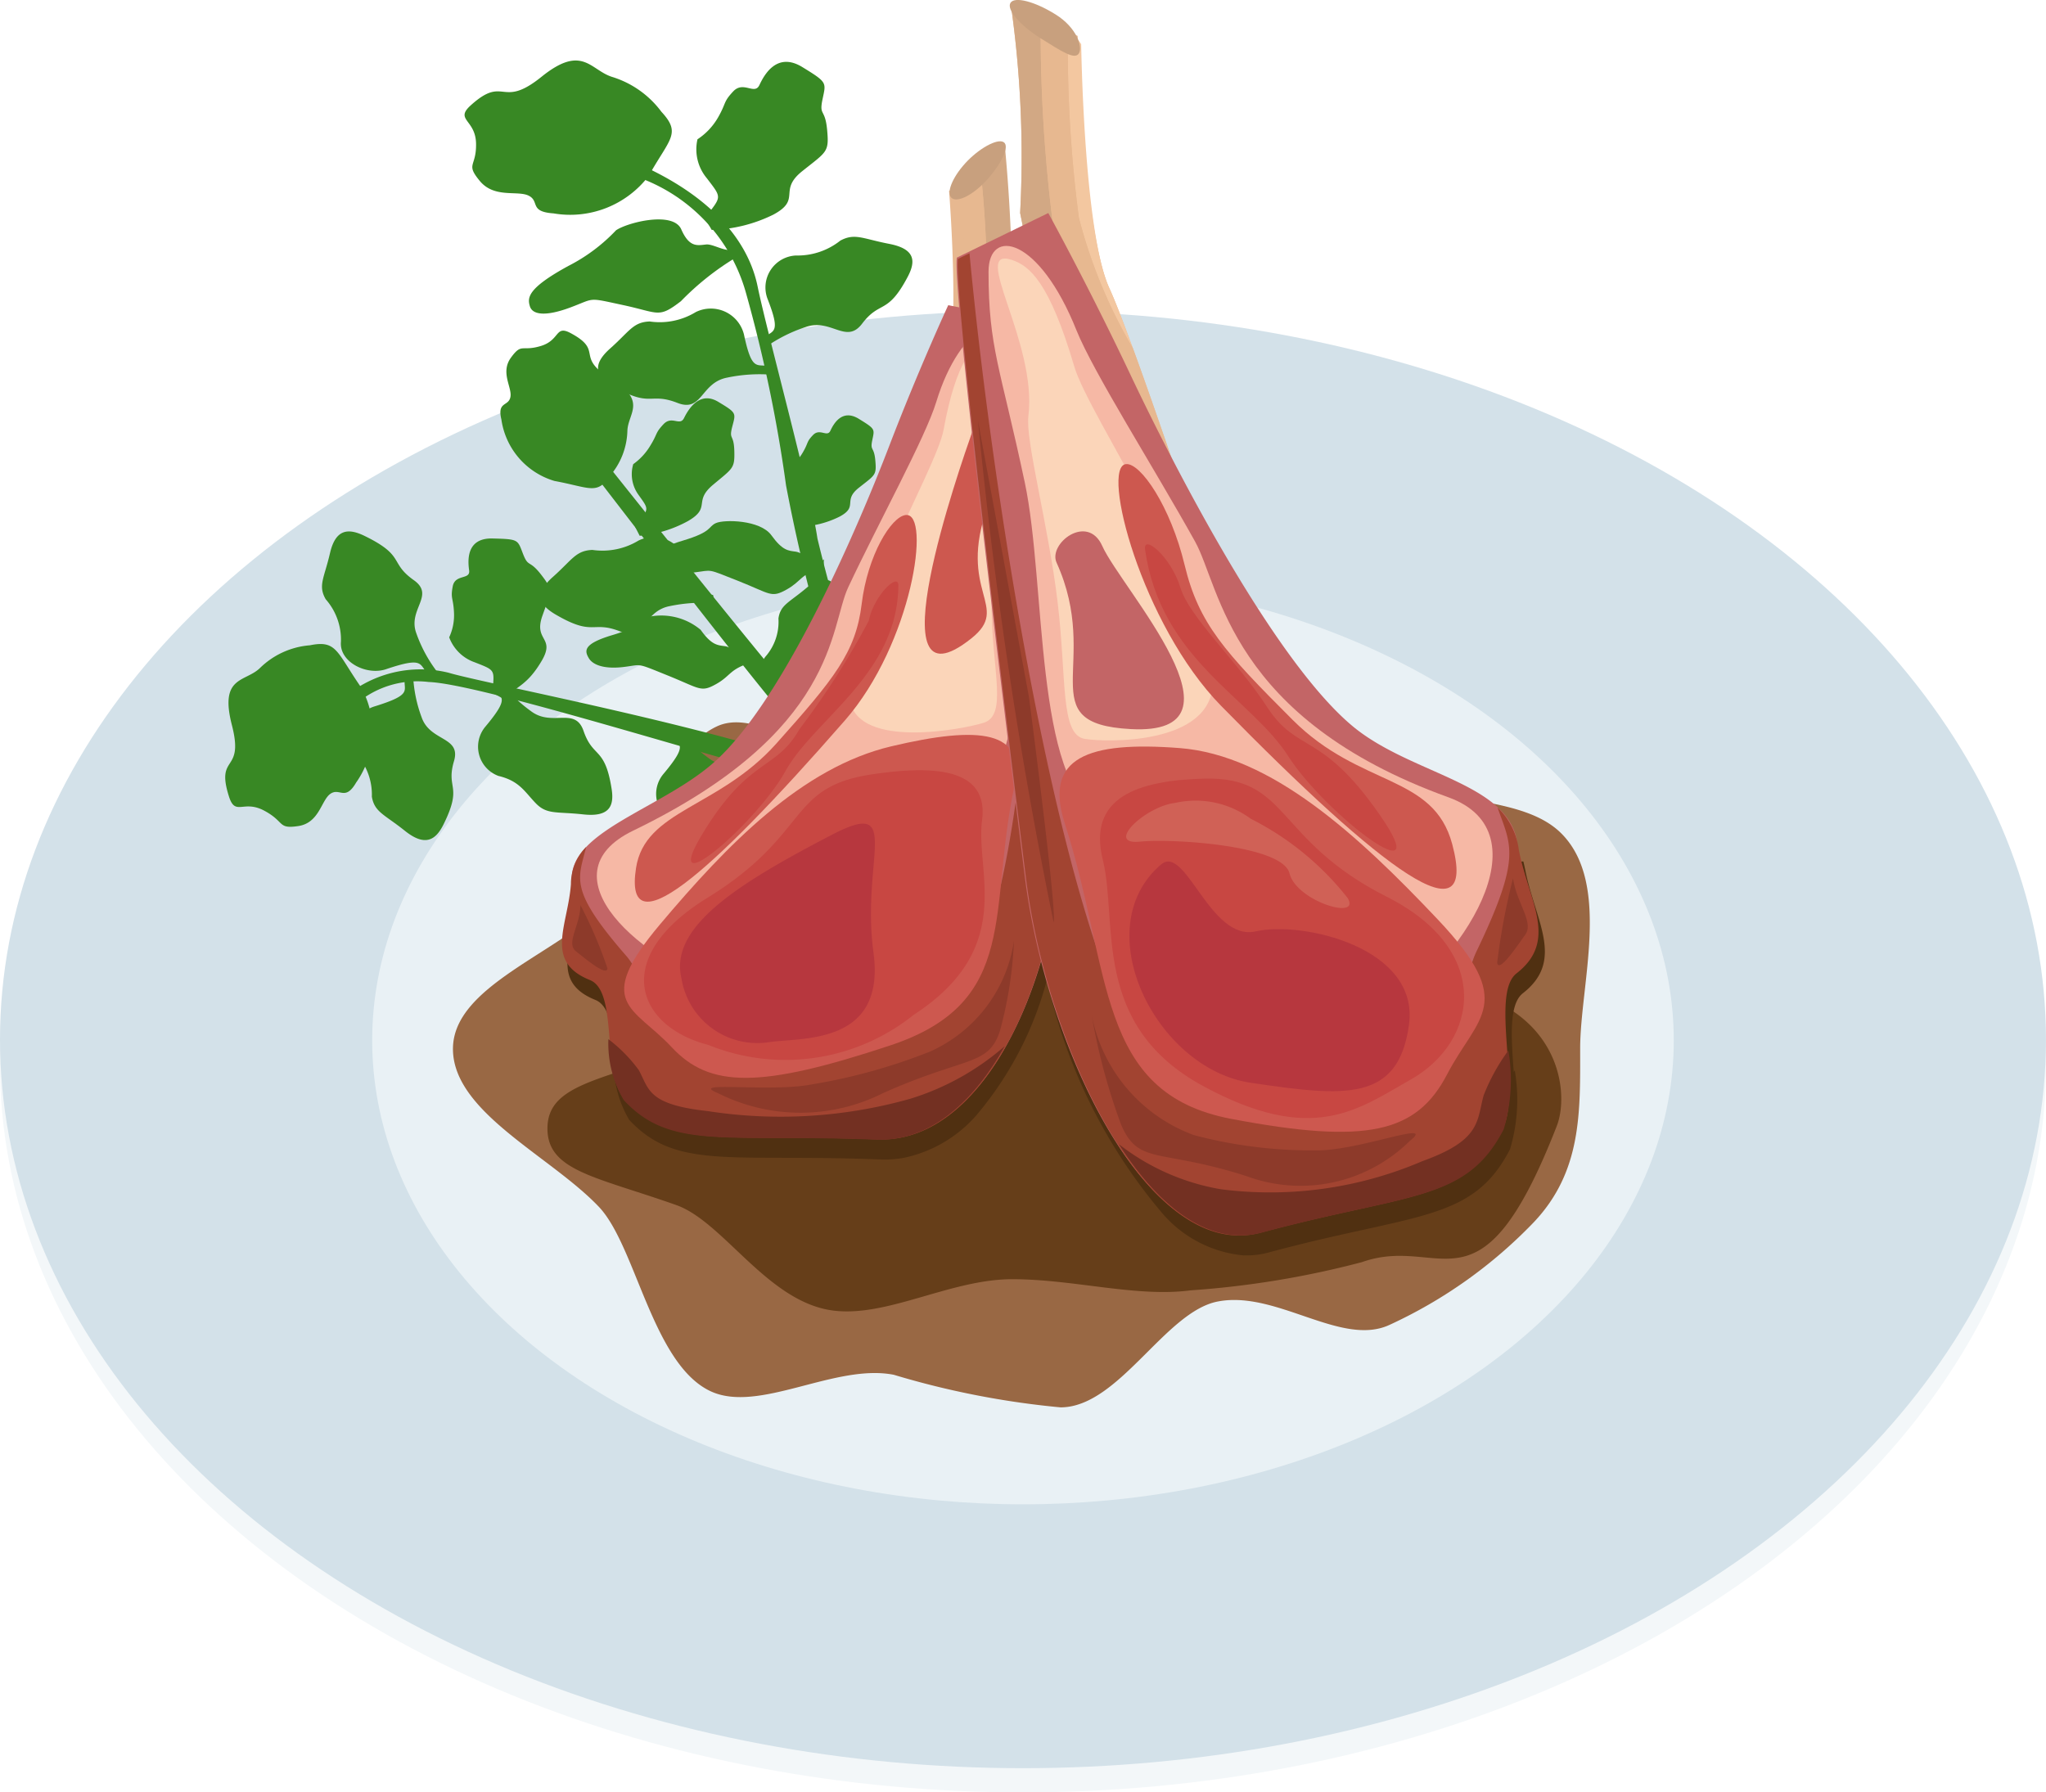 <svg xmlns="http://www.w3.org/2000/svg" width="47.935" height="42" viewBox="0 0 47.935 42">
  <g id="Group_2508" data-name="Group 2508" transform="translate(9.584 -439.058)">
    <ellipse id="Ellipse_284" data-name="Ellipse 284" cx="23.967" cy="17.043" rx="23.967" ry="17.043" transform="translate(-9.584 446.972)" fill="#f3f7f9"/>
    <ellipse id="Ellipse_285" data-name="Ellipse 285" cx="23.967" cy="17.074" rx="23.967" ry="17.074" transform="translate(-9.584 446.343)" fill="#d3e1e9"/>
    <ellipse id="Ellipse_286" data-name="Ellipse 286" cx="15.247" cy="10.871" rx="15.247" ry="10.871" transform="translate(-0.864 452.566)" fill="#e9f1f5"/>
    <g id="Group_2493" data-name="Group 2493" transform="translate(1.027 454.247)" opacity="0.8">
      <path id="Path_15555" data-name="Path 15555" d="M23.479,457.956c0,1.488.043,2.88-1.091,4.074a11.121,11.121,0,0,1-3.375,2.4c-1.133.526-2.653-.819-4.031-.546-1.232.243-2.315,2.479-3.677,2.479A19.959,19.959,0,0,1,7.4,465.6c-1.378-.272-3.159.912-4.292.386-1.363-.635-1.749-3.405-2.619-4.322-1.134-1.194-3.419-2.216-3.419-3.7s2.48-2.234,3.615-3.427c.87-.917,1.207-3.5,2.571-4.132,1.133-.527,2.922,1.35,4.3,1.077,1.232-.243,2.389-2.9,3.751-2.9s2.512,2.715,3.744,2.959c1.376.274,2.8-.461,3.928.066,1.363.635,3.216.421,4.087,1.336C24.2,454.128,23.479,456.469,23.479,457.956Z" transform="translate(2.931 -448.574)" fill="#844618"/>
    </g>
    <path id="Path_15556" data-name="Path 15556" d="M22.1,457.131c-1.8,4.616-2.68,2.523-4.565,3.189a21.461,21.461,0,0,1-4.013.661c-1.271.168-2.733-.261-4.181-.261s-2.928.9-4.2.734c-1.533-.2-2.56-2.079-3.672-2.472-1.885-.666-3.016-.8-3.016-1.792s1.136-1.114,3.021-1.779a18.469,18.469,0,0,1,3.855-.922c1.269-.166,2.562-1.189,4.01-1.189s2.917-.454,4.186-.286c1.535.2,3.023.85,4.2.773C22.1,453.5,22.461,456.209,22.1,457.131Z" transform="translate(4.789 8.313)" fill="#663e19"/>
    <g id="Group_2495" data-name="Group 2495" transform="translate(-4.304 440.475)">
      <g id="Group_2494" data-name="Group 2494" transform="translate(5.605)">
        <path id="Path_15557" data-name="Path 15557" d="M-.7,443.527a2.312,2.312,0,0,0,2.229-.875c.491-.878.774-.994.3-1.506a2.267,2.267,0,0,0-1.162-.819c-.509-.166-.693-.77-1.648,0s-.856-.058-1.659.67c-.378.342.114.33.126.89s-.254.466.088.88.886.214,1.147.346S-1.275,443.488-.7,443.527Z" transform="translate(2.782 -439.944)" fill="#388824"/>
        <path id="Path_15558" data-name="Path 15558" d="M.811,443.625c.392-.515.411-.456.048-.931a1.056,1.056,0,0,1-.221-.915,1.516,1.516,0,0,0,.482-.512c.2-.35.115-.354.355-.61s.5.094.614-.149.411-.786,1.006-.421.555.358.472.757.062.2.109.72-.006.5-.584.962,0,.658-.682,1.021a3.462,3.462,0,0,1-1.439.355Z" transform="translate(4.818 -439.932)" fill="#388824"/>
        <path id="Path_15559" data-name="Path 15559" d="M2.1,447.569c.259-.341.272-.3.03-.618a.7.7,0,0,1-.146-.607A1.021,1.021,0,0,0,2.3,446c.134-.232.075-.234.235-.4s.331.062.406-.1.274-.52.667-.278.368.237.314.5.042.134.072.478,0,.331-.387.637,0,.437-.453.677a2.27,2.27,0,0,1-.954.237Z" transform="translate(5.629 -436.824)" fill="#388824"/>
        <path id="Path_15560" data-name="Path 15560" d="M3.007,443.165a6.4,6.4,0,0,0-1.287,1.023c-.531.408-.509.272-1.354.091s-.648-.165-1.229.053-.893.178-.955-.024-.061-.421.9-.946A4.086,4.086,0,0,0,.2,442.526c.275-.186,1.338-.454,1.528-.022s.378.376.582.355.573.282.762.03Z" transform="translate(3.348 -438.547)" fill="#388824"/>
        <path id="Path_15561" data-name="Path 15561" d="M3.94,447.774c-.566.165-.5.315-.867.52s-.373.1-1.131-.2-.589-.254-1.035-.2-.72-.043-.818-.208-.144-.331.554-.539.581-.323.773-.41,1.038-.078,1.3.286.4.36.573.384.55.33.656.176Z" transform="translate(4.472 -435.897)" fill="#388824"/>
        <path id="Path_15562" data-name="Path 15562" d="M1.583,444.922c.218-.23.454-.07.109-.951a.75.75,0,0,1,.67-1.007,1.609,1.609,0,0,0,1.04-.35c.341-.182.523-.042,1.142.077s.626.411.435.773c-.478.906-.646.541-1.07,1.1-.373.488-.723-.133-1.317.075a3.556,3.556,0,0,0-.926.461Z" transform="translate(5.402 -438.394)" fill="#388824"/>
        <path id="Path_15563" data-name="Path 15563" d="M3.212,444.942c-.314-.086-.427.166-.621-.752a.8.8,0,0,0-1.128-.525,1.621,1.621,0,0,1-1.08.221c-.39.014-.469.226-.928.634s-.3.663.058.874c.91.534.85.139,1.52.4.587.229.541-.472,1.162-.592a3.7,3.7,0,0,1,1.042-.069Z" transform="translate(3.954 -437.77)" fill="#388824"/>
      </g>
      <path id="Path_15564" data-name="Path 15564" d="M-2.234,445.982a1.761,1.761,0,0,0,1.243,1.44c.838.155,1,.338,1.309-.13a1.682,1.682,0,0,0,.4-1.05c.018-.414.47-.693-.386-1.216s-.154-.645-.941-1.067c-.37-.2-.245.162-.7.3s-.443-.08-.7.272.032.7-.014.926S-2.337,445.552-2.234,445.982Z" transform="translate(8.701 -437.569)" fill="#388824"/>
      <path id="Path_15565" data-name="Path 15565" d="M-1.993,450.56c.043-.552.086-.517-.413-.714a.98.98,0,0,1-.6-.586,1.235,1.235,0,0,0,.112-.589c-.018-.349-.085-.312-.029-.606s.416-.146.384-.374-.07-.762.547-.747.586.026.715.359.142.123.426.49.235.375.027.967.315.491-.016,1.053-.573.594-.9.885Z" transform="translate(8.25 -435.743)" fill="#388824"/>
      <path id="Path_15566" data-name="Path 15566" d="M-.258,447.9c.33-.429.342-.382.083-.744a.824.824,0,0,1-.125-.722A1.433,1.433,0,0,0,.1,446c.178-.288.107-.286.307-.5s.384.054.483-.146.36-.645.8-.381.413.261.33.582.037.158.048.57-.03.4-.5.794-.034.526-.579.845a2.887,2.887,0,0,1-1.138.349Z" transform="translate(9.856 -436.975)" fill="#388824"/>
      <path id="Path_15567" data-name="Path 15567" d="M2.909,449.16c-.566.165-.506.315-.867.518s-.374.106-1.133-.2-.589-.254-1.034-.2-.722-.043-.818-.208-.146-.331.552-.539.582-.323.774-.41a1.439,1.439,0,0,1,1.295.286c.259.365.4.36.573.384s.55.328.656.176Z" transform="translate(9.457 -435.066)" fill="#388824"/>
      <path id="Path_15568" data-name="Path 15568" d="M-2.372,450.187c-.238-.21-.069-.432-1-.117-.453.152-1.1-.17-1.053-.648a1.433,1.433,0,0,0-.357-.992c-.186-.323-.035-.495.1-1.079s.442-.587.821-.4c.95.466.562.619,1.142,1.031.509.36-.15.683.061,1.248a3.284,3.284,0,0,0,.474.883Z" transform="translate(7.133 -435.805)" fill="#388824"/>
      <path id="Path_15569" data-name="Path 15569" d="M2.712,450.867c-.054-.264.186-.338-.642-.57-.4-.112-.68-.651-.39-.968a1.239,1.239,0,0,0,.285-.871c.045-.32.243-.368.654-.714s.629-.2.8.115c.418.79.061.71.248,1.282.165.5-.475.408-.634.909a2.8,2.8,0,0,0-.144.851Z" transform="translate(10.993 -435.382)" fill="#388824"/>
      <path id="Path_15570" data-name="Path 15570" d="M-2.209,449.168c.131.283.408.2-.208.936a.73.73,0,0,0,.307,1.154c.491.117.611.368.874.64s.483.192,1.11.261.73-.206.667-.6c-.157-1-.435-.706-.658-1.358-.2-.573-.731-.086-1.227-.458a3.407,3.407,0,0,1-.73-.71Z" transform="translate(8.508 -434.493)" fill="#388824"/>
      <path id="Path_15571" data-name="Path 15571" d="M.4,449.86c.133.283.41.2-.206.936a.729.729,0,0,0,.306,1.154c.493.117.611.368.875.64s.483.194,1.11.261.73-.206.667-.6c-.158-1-.437-.706-.659-1.358-.2-.573-.731-.086-1.227-.458a3.419,3.419,0,0,1-.728-.71Z" transform="translate(10.07 -434.078)" fill="#388824"/>
      <path id="Path_15572" data-name="Path 15572" d="M-3.176,449c-.053.3.226.382-.715.672-.459.142-.758.77-.416,1.123a1.423,1.423,0,0,1,.357.991c.062.365.291.413.774.8s.73.208.909-.158c.453-.918.046-.815.242-1.477.17-.579-.56-.453-.758-1.023a3.191,3.191,0,0,1-.2-.973Z" transform="translate(7.382 -434.535)" fill="#388824"/>
      <path id="Path_15573" data-name="Path 15573" d="M2.373,448.289c-.314-.086-.427.166-.621-.754a.8.8,0,0,0-1.128-.523,1.628,1.628,0,0,1-1.08.219c-.39.016-.469.226-.928.635s-.3.661.058.874c.91.533.85.139,1.52.4.587.229.541-.474,1.162-.592A3.692,3.692,0,0,1,2.4,448.48Z" transform="translate(9.055 -435.762)" fill="#388824"/>
      <path id="Path_15574" data-name="Path 15574" d="M2.082,441.363l-.157.32a4.024,4.024,0,0,1,3.042,2.845,33.54,33.54,0,0,1,.942,4.522,40.8,40.8,0,0,0,1.8,6.5,10.431,10.431,0,0,1-1.312-1.224c-1.368-1.6-4.84-5.973-4.84-5.973l-.342.171s3.528,4.6,4.572,5.831c.315.37.77.874,1.392,1.475C4.836,454.82-1.136,453.7-2,453.438a2.762,2.762,0,0,0-2.709.839l.277.166a2.2,2.2,0,0,1,1.968-.787c1.085.035,5.783,1.5,7.453,1.939.638.168,2.4.813,3.1,1.074a35.89,35.89,0,0,0,6.492,4.448l.675-.555c-.712-.453-4.188-2.483-6.685-4.343a39.952,39.952,0,0,1-1.927-5.927c-.157-1.09-1.189-4.863-1.4-5.9S4.18,442.187,2.082,441.363Z" transform="translate(7.227 -439.092)" fill="#388824"/>
      <path id="Path_15575" data-name="Path 15575" d="M-3.221,451.736a2.092,2.092,0,0,0,.115-2.232c-.576-.829-.565-1.114-1.2-.984a1.882,1.882,0,0,0-1.175.539c-.347.328-.947.182-.651,1.331s-.389.664-.069,1.672c.15.474.334.069.827.333s.306.435.8.36.536-.613.754-.758S-3.479,452.179-3.221,451.736Z" transform="translate(6.285 -434.816)" fill="#388824"/>
    </g>
    <path id="Path_15576" data-name="Path 15576" d="M-1.027,452.528c-.006.053-.013.107-.016.162-.069.976-.635,1.816.445,2.25.363.147.41.768.461,1.408l-.029-.026a2.6,2.6,0,0,0,.36,1.427c1.1,1.184,2.367.787,5.906.93a2.283,2.283,0,0,0,.347-.014l.072-.008.064-.008a3.1,3.1,0,0,0,1.837-1.117,8.119,8.119,0,0,0,1.562-3.067,12.6,12.6,0,0,0,2.7,5.471,2.848,2.848,0,0,0,1.909.99h.01c.022,0,.045,0,.066,0a1.931,1.931,0,0,0,.5-.066c3.464-.935,4.784-.715,5.663-2.42a4.055,4.055,0,0,0,.112-1.85l-.024.038c-.058-.8-.118-1.586.214-1.845.99-.771.29-1.691.056-2.888-.014-.067-.029-.133-.045-.2" transform="translate(4.963 7.549)" fill="#503011"/>
    <g id="Group_2501" data-name="Group 2501" transform="translate(3.583 442.369)">
      <g id="Group_2500" data-name="Group 2500" transform="translate(0 0.083)">
        <g id="Group_2497" data-name="Group 2497" transform="translate(7.354)">
          <path id="Path_15577" data-name="Path 15577" d="M6.45,445.175a17.57,17.57,0,0,1-.166-3.714l-1.314.627s.291,3.573-.112,4.631-1.6,5.805-1.6,5.805,2.867-.634,2.655-.942S6.45,445.175,6.45,445.175Z" transform="translate(-3.256 -441.01)" fill="#e7b890"/>
          <g id="Group_2496" data-name="Group 2496">
            <path id="Path_15578" data-name="Path 15578" d="M4.9,441.9l.554-.718a38.485,38.485,0,0,1,.171,4.165,61.566,61.566,0,0,0,.038,6.244c.062.091-.722.374-1.043.5a49.64,49.64,0,0,0,.339-5.565A25.416,25.416,0,0,0,4.9,441.9Z" transform="translate(-2.435 -441.179)" fill="#d2a884"/>
            <path id="Path_15579" data-name="Path 15579" d="M4.5,447.739a8.957,8.957,0,0,0,.824-2.439,21.057,21.057,0,0,0-.114-3.429l.51-.243a25.416,25.416,0,0,1,.059,4.623,49.64,49.64,0,0,1-.339,5.565,20.851,20.851,0,0,1-2.189.608S3.992,449.509,4.5,447.739Z" transform="translate(-3.256 -440.91)" fill="#e7b890"/>
          </g>
        </g>
        <path id="Path_15580" data-name="Path 15580" d="M9.876,443.982c.2.541.346,8.449.394,11.631s-1.6,7.541-4.292,7.434c-3.538-.141-4.808.256-5.9-.928-.568-.613,0-2.882-.419-3.384a3.664,3.664,0,0,1-.846-1.671c-.154-1.215,2.17-1.743,3.4-2.895,1.634-1.523,3.338-5.54,4.029-7.343s1.383-3.3,1.383-3.3Z" transform="translate(1.424 -439.769)" fill="#c36566"/>
        <path id="Path_15581" data-name="Path 15581" d="M8.967,444.205c.242,1.4.03,1.79-.17,4.018-.174,1.938.733,5.524-.68,6.389s-5.13,5.009-5.778,4.81c-2.144-.658-4.455-2.707-2.32-3.743,4.8-2.322,4.6-4.759,5.039-5.7.712-1.52,1.81-3.511,2.064-4.346C7.692,443.762,8.826,443.388,8.967,444.205Z" transform="translate(1.646 -439.608)" fill="#f6b8a5"/>
        <g id="Group_2498" data-name="Group 2498" transform="translate(0 4.181)">
          <path id="Path_15582" data-name="Path 15582" d="M-.686,459.182c-1.08-.434-.514-1.274-.445-2.25a1.236,1.236,0,0,1,.357-.869c-.182.75-.421.99.938,2.551.622.715.51,2.149,2.077,2.5.691.154,3.74.266,5.418-1.248,2.1-1.891,2.232-11.691,1.992-16.073l.285.058c.2.541.346,8.45.4,11.631s-1.6,7.543-4.292,7.434c-3.54-.141-4.808.256-5.906-.928C-.433,461.376-.009,459.454-.686,459.182Z" transform="translate(1.34 -443.792)" fill="#a24431"/>
        </g>
        <path id="Path_15583" data-name="Path 15583" d="M8.716,451.007c-.627,2.9.152,5.071-2.907,6.087s-4.234,1-5.124.045-1.848-1.011-.275-2.879,3.325-3.677,5.415-4.172S8.995,449.718,8.716,451.007Z" transform="translate(1.886 -435.993)" fill="#cd584f"/>
        <path id="Path_15584" data-name="Path 15584" d="M5.188,450.436c1.528-.23,2.751-.126,2.592,1.08s.806,2.984-1.6,4.552a4.807,4.807,0,0,1-4.813.706c-1.667-.427-2.314-2.035-.021-3.447C3.767,451.836,3.2,450.737,5.188,450.436Z" transform="translate(2.061 -435.683)" fill="#c84742"/>
        <path id="Path_15585" data-name="Path 15585" d="M6.174,444c.934-.429-.334,1.61.117,2.928.149.438-.118,2.093-.086,3.538s.365,2.429-.19,2.6c-.477.149-2.919.624-3.13-.523-.288-1.559,2.021-5.391,2.194-6.34C5.379,444.556,5.787,444.175,6.174,444Z" transform="translate(3.86 -439.522)" fill="#ffe7c7" opacity="0.6"/>
        <path id="Path_15586" data-name="Path 15586" d="M5.45,447.175c-.736,2.032.557,2.354-.386,3.106-2.32,1.855-.27-4.016.029-4.866C5.329,444.746,5.59,446.79,5.45,447.175Z" transform="translate(4.528 -438.717)" fill="#cd584f"/>
        <path id="Path_15587" data-name="Path 15587" d="M6.075,446.6c.6-.061.15,3.005-1.426,4.812-3.235,3.706-5.186,5.349-4.895,3.461.21-1.367,1.933-1.4,3.287-2.917s1.863-2.139,2-3.272S5.731,446.634,6.075,446.6Z" transform="translate(1.98 -437.926)" fill="#cd584f"/>
        <path id="Path_15588" data-name="Path 15588" d="M5.407,447.664c-.014,2.077-1.968,3.131-2.648,4.357s-3.013,3.224-1.927,1.442,1.7-1.447,2.258-2.429a18.728,18.728,0,0,0,1.624-2.541C4.834,447.9,5.409,447.353,5.407,447.664Z" transform="translate(2.473 -437.341)" fill="#c84742"/>
        <path id="Path_15589" data-name="Path 15589" d="M5.854,445.733a72.619,72.619,0,0,1-.157,9.5c-.114-.179-.146-4.229-.146-4.229Z" transform="translate(5.476 -438.446)" fill="#8d3a2a"/>
        <path id="Path_15590" data-name="Path 15590" d="M-1,452.312c0,.466-.347.891-.106,1.082s.731.6.739.4A10.189,10.189,0,0,0-1,452.312Z" transform="translate(1.431 -434.498)" fill="#8d3a2a"/>
        <g id="Group_2499" data-name="Group 2499" transform="translate(1.086 20.954)">
          <path id="Path_15591" data-name="Path 15591" d="M.051,455c.245.446.2.808,1.616.962a11.179,11.179,0,0,0,4.748-.29,6.074,6.074,0,0,0,2.21-1.232c-.736,1.32-1.763,2.243-3.019,2.192-3.54-.141-4.808.256-5.906-.928a2.6,2.6,0,0,1-.36-1.427A3.488,3.488,0,0,1,.051,455Z" transform="translate(0.661 -454.274)" fill="#733022"/>
        </g>
        <path id="Path_15592" data-name="Path 15592" d="M7.939,452.835a3.38,3.38,0,0,1-1.976,2.6,13.419,13.419,0,0,1-2.741.762c-1,.2-2.943-.09-2.223.206a4.305,4.305,0,0,0,3.876,0c1.941-.867,2.458-.624,2.733-1.448A9.553,9.553,0,0,0,7.939,452.835Z" transform="translate(2.65 -434.184)" fill="#8d3a2a"/>
      </g>
      <path id="Path_15593" data-name="Path 15593" d="M3.942,451.382c-2.231,1.159-3.812,2.165-3.519,3.37a1.8,1.8,0,0,0,2.016,1.493c.731-.126,2.779.106,2.482-2.1S5.632,450.5,3.942,451.382Z" transform="translate(2.377 -435.13)" fill="#ac2e3d" opacity="0.6"/>
      <path id="Path_15594" data-name="Path 15594" d="M5.628,441.17c.107.142-.154.594-.478.925s-.677.483-.784.342.069-.525.394-.856S5.519,441.029,5.628,441.17Z" transform="translate(4.745 -441.127)" fill="#c8a07e"/>
    </g>
    <g id="Group_2507" data-name="Group 2507" transform="translate(12.826 439.058)">
      <g id="Group_2506" data-name="Group 2506" transform="translate(0)">
        <g id="Group_2503" data-name="Group 2503" transform="translate(1.271 0.098)">
          <path id="Path_15595" data-name="Path 15595" d="M5.463,444.013a25.193,25.193,0,0,0-.219-4.893l1.567.743s.138,4.591.742,5.911,2.584,7.34,2.584,7.34-3.519-.357-3.3-.8S5.463,444.013,5.463,444.013Z" transform="translate(-5.244 -439.12)" fill="#e7b890"/>
          <g id="Group_2502" data-name="Group 2502">
            <path id="Path_15596" data-name="Path 15596" d="M6.342,443.939A11.888,11.888,0,0,0,7.608,447c-.226-.618-.421-1.123-.552-1.408-.6-1.32-.659-5.719-.659-5.719l-.309-.443A30.406,30.406,0,0,0,6.342,443.939Z" transform="translate(-4.747 -438.936)" fill="#f3c7a0"/>
            <path id="Path_15597" data-name="Path 15597" d="M5.945,439.376l-.7-.256a25.193,25.193,0,0,1,.219,4.893s1.6,7.863,1.376,8.3c-.066.13.2.253.6.362A69.48,69.48,0,0,1,6.4,445.444,36.154,36.154,0,0,1,5.945,439.376Z" transform="translate(-5.244 -439.12)" fill="#d2a884"/>
            <path id="Path_15598" data-name="Path 15598" d="M7.858,447.086a11.889,11.889,0,0,1-1.266-3.058,30.406,30.406,0,0,1-.254-4.512l-.64-.235a36.156,36.156,0,0,0,.454,6.068,69.479,69.479,0,0,0,1.038,7.234,22.612,22.612,0,0,0,2.7.435S8.675,449.321,7.858,447.086Z" transform="translate(-4.996 -439.024)" fill="#e7b890"/>
          </g>
        </g>
        <path id="Path_15599" data-name="Path 15599" d="M4.457,443.223c-.11.715,1.1,10.558,1.594,14.516s2.863,9.015,5.5,8.3c3.464-.935,4.783-.715,5.663-2.419.454-.88-.494-3.575-.165-4.288a5.507,5.507,0,0,0,.55-2.255c-.056-1.539-2.437-1.7-3.85-2.859-1.869-1.539-4.234-6.159-5.223-8.249S6.6,442.178,6.6,442.178Z" transform="translate(-4.45 -437.186)" fill="#c36566"/>
        <path id="Path_15600" data-name="Path 15600" d="M4.918,443.263c0,1.791.274,2.227.851,4.949.5,2.367.221,7.01,1.76,7.78s5.911,5.116,6.516,4.73c2-1.275,3.932-4.317,1.65-5.141-5.124-1.851-5.341-4.92-5.938-5.994-.963-1.731-2.384-3.967-2.778-4.949C6.1,442.439,4.918,442.219,4.918,443.263Z" transform="translate(-4.168 -436.897)" fill="#f6b8a5"/>
        <g id="Group_2504" data-name="Group 2504" transform="translate(0.027 5.933)">
          <path id="Path_15601" data-name="Path 15601" d="M17.561,459.641c.989-.77.288-1.691.054-2.887a1.666,1.666,0,0,0-.5-1c.309.891.582,1.139-.49,3.367-.491,1.021-.138,2.776-1.621,3.546-.656.339-3.642,1.133-5.554-.384-2.392-1.9-4.194-14.027-4.706-19.515l-.27.131c-.11.715,1.1,10.558,1.594,14.517s2.864,9.015,5.5,8.3c3.464-.934,4.784-.714,5.663-2.419C17.684,462.417,16.939,460.124,17.561,459.641Z" transform="translate(-4.467 -442.766)" fill="#a24431"/>
        </g>
        <path id="Path_15602" data-name="Path 15602" d="M6.079,451.786c1.114,3.461.715,6.324,3.9,6.929s4.344.33,5.06-1.045,1.65-1.65-.221-3.629-3.9-3.85-6.049-4.015S5.585,450.247,6.079,451.786Z" transform="translate(-3.544 -432.497)" fill="#cd584f"/>
        <path id="Path_15603" data-name="Path 15603" d="M8.987,450.461c-1.546.042-2.733.434-2.371,1.9s-.286,3.875,2.354,5.306c2.568,1.391,3.62.547,4.866-.158,1.571-.888,1.933-3.021-.568-4.28C10.627,451.894,11,450.407,8.987,450.461Z" transform="translate(-3.189 -432.216)" fill="#c84742"/>
        <path id="Path_15604" data-name="Path 15604" d="M5.384,442.877c-.994-.331.6,1.925.386,3.658-.074.576.472,2.571.686,4.372S6.512,454,7.09,454.1c.494.082,2.983.149,3-1.32.019-2-2.911-6.256-3.243-7.4C6.264,443.4,5.8,443.015,5.384,442.877Z" transform="translate(-4.086 -436.786)" fill="#ffe7c7" opacity="0.6"/>
        <path id="Path_15605" data-name="Path 15605" d="M5.925,447.572c1.072,2.365-.635,3.773,1.733,3.9,2.968.165-.221-3.3-.661-4.288C6.651,446.407,5.722,447.124,5.925,447.572Z" transform="translate(-3.581 -434.388)" fill="#c36566"/>
        <path id="Path_15606" data-name="Path 15606" d="M7,445.855c-.6.054.365,3.762,2.227,5.664,3.821,3.9,6.025,5.525,5.416,3.243-.44-1.65-2.146-1.32-3.74-2.914s-2.2-2.255-2.53-3.629S7.341,445.823,7,445.855Z" transform="translate(-3.029 -434.98)" fill="#cd584f"/>
        <path id="Path_15607" data-name="Path 15607" d="M7.212,447.156c.368,2.575,2.475,3.464,3.355,4.839s3.519,3.355,2.144,1.375-1.925-1.429-2.64-2.528-1.815-2.09-2.034-2.805S7.158,446.772,7.212,447.156Z" transform="translate(-2.794 -434.274)" fill="#c84742"/>
        <path id="Path_15608" data-name="Path 15608" d="M4.763,445.219a112.778,112.778,0,0,0,1.773,11.755c.083-.248-.578-5.279-.578-5.279Z" transform="translate(-4.261 -435.361)" fill="#8d3a2a"/>
        <path id="Path_15609" data-name="Path 15609" d="M12.738,451.92c.083.578.494,1.032.288,1.32s-.618.907-.659.659A15.559,15.559,0,0,1,12.738,451.92Z" transform="translate(0.3 -431.34)" fill="#8d3a2a"/>
        <g id="Group_2505" data-name="Group 2505" transform="translate(3.804 24.616)">
          <path id="Path_15610" data-name="Path 15610" d="M15.373,455.493c-.165.6-.054,1.045-1.429,1.539a9.05,9.05,0,0,1-4.728.661,5.327,5.327,0,0,1-2.389-1.056c.949,1.482,2.12,2.4,3.351,2.072,3.464-.935,4.784-.714,5.664-2.419a4.071,4.071,0,0,0,.11-1.848A4.6,4.6,0,0,0,15.373,455.493Z" transform="translate(-6.827 -454.442)" fill="#733022"/>
        </g>
        <path id="Path_15611" data-name="Path 15611" d="M6.43,453.931a3.757,3.757,0,0,0,2.391,2.8,10.758,10.758,0,0,0,2.832.358c1.018.027,2.887-.742,2.227-.221a3.643,3.643,0,0,1-3.821.826c-2.063-.661-2.53-.248-2.943-1.21A14.363,14.363,0,0,1,6.43,453.931Z" transform="translate(-3.261 -430.133)" fill="#8d3a2a"/>
        <path id="Path_15612" data-name="Path 15612" d="M6.307,439.4c.49.306.637.758.541.912s-.4-.046-.89-.352-.808-.678-.712-.834S5.818,439.093,6.307,439.4Z" transform="translate(-3.982 -439.059)" fill="#c8a07e"/>
      </g>
      <path id="Path_15613" data-name="Path 15613" d="M7.72,451.745c-1.752,1.5-.123,4.783,2.1,5.114s3.464.453,3.711-1.362-2.515-2.434-3.588-2.186S8.3,451.249,7.72,451.745Z" transform="translate(-2.93 -431.487)" fill="#ac2e3d" opacity="0.6"/>
      <path id="Path_15614" data-name="Path 15614" d="M7.254,451.743c.757-.077,3.341.082,3.506.742s1.69,1.112,1.36.576a6.748,6.748,0,0,0-2.267-1.854,2.175,2.175,0,0,0-1.775-.371C7.377,450.918,6.429,451.825,7.254,451.743Z" transform="translate(-2.959 -432.021)" fill="#d06156"/>
    </g>
  </g>
</svg>

